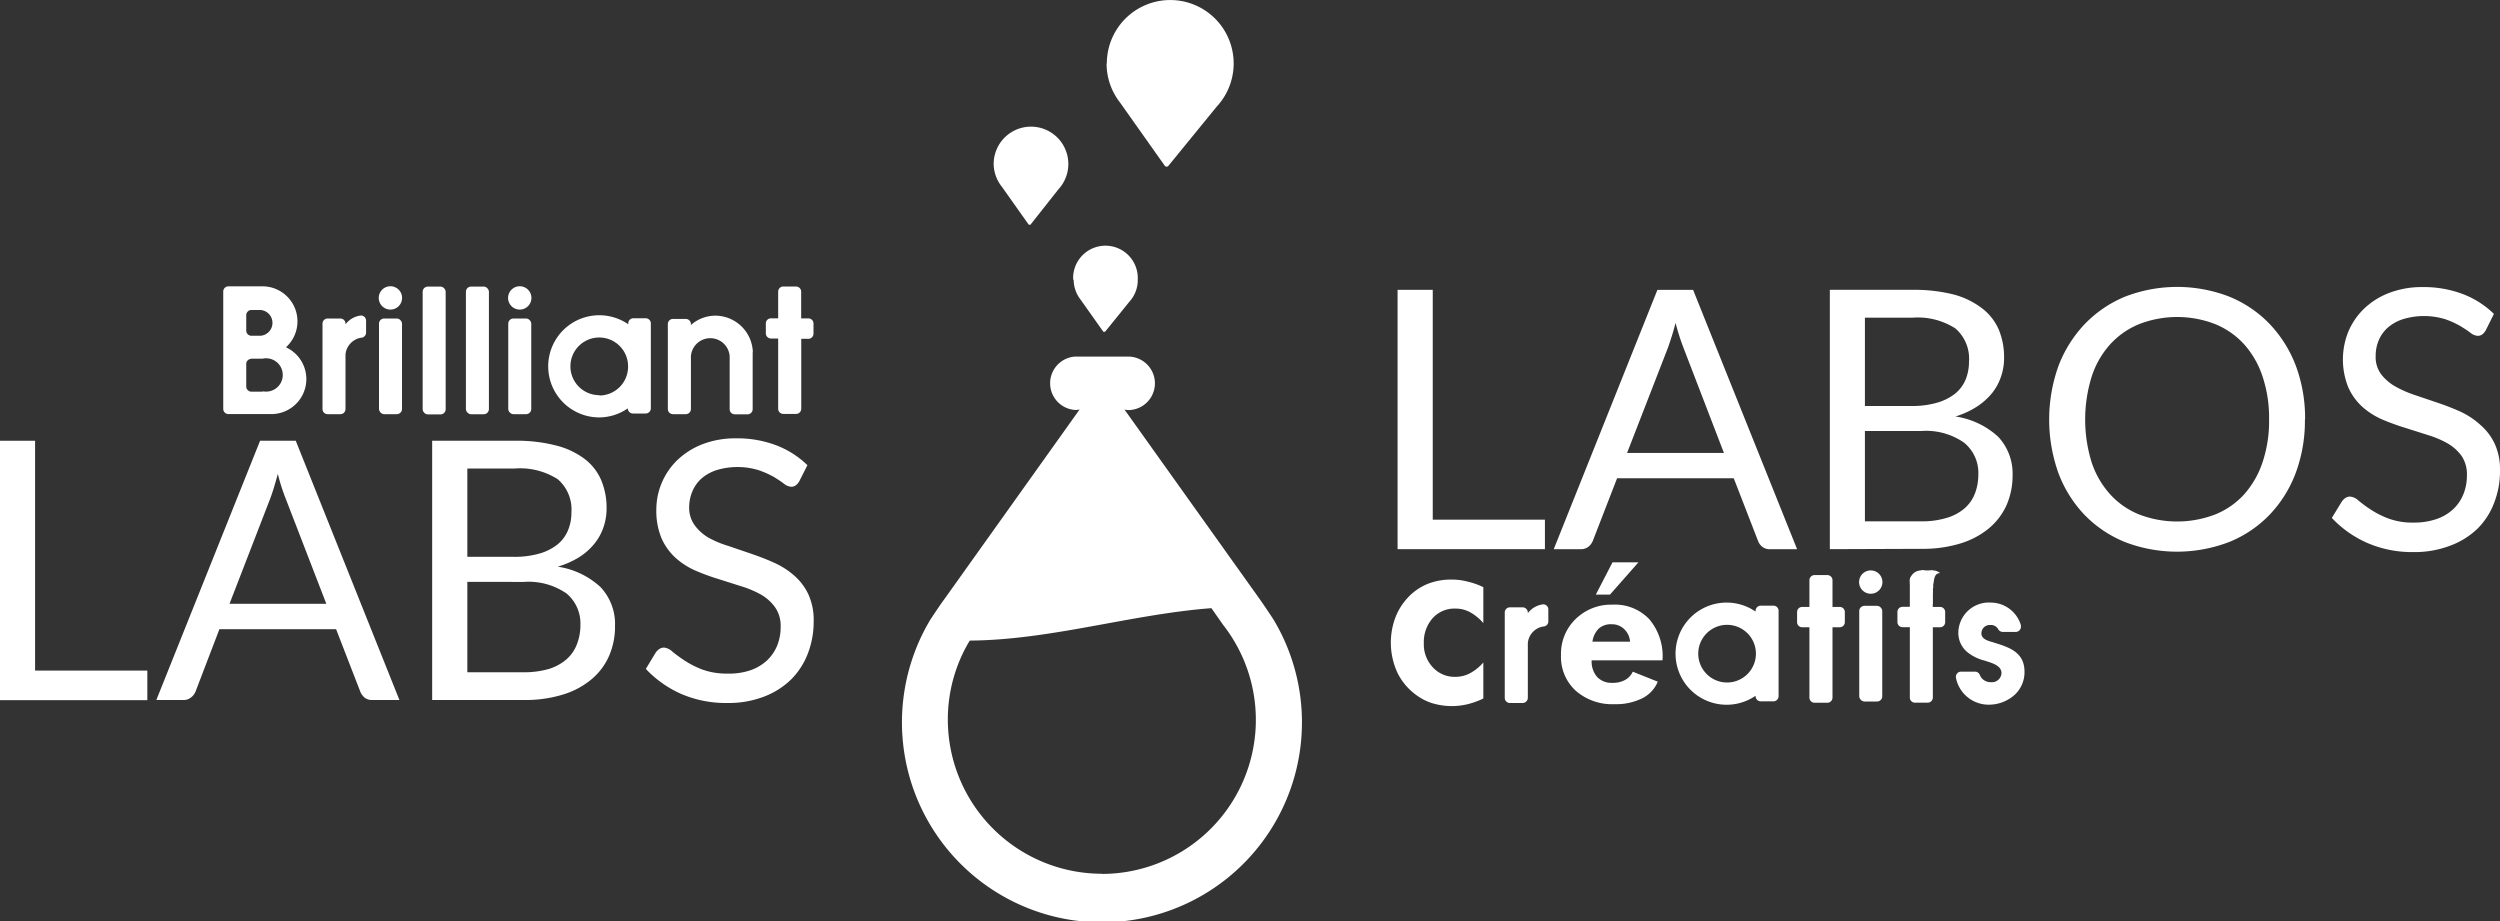 <svg xmlns="http://www.w3.org/2000/svg" viewBox="0 0 300 110.54"><rect x="0" y="0" width="300" height="110.54" fill="#333333" stroke="none"/><defs><style>.cls-1{fill:#fff;}</style></defs><g id="Layer_2" data-name="Layer 2"><g id="Layer_1-2" data-name="Layer 1"><polygon class="cls-1" points="4.21 80.47 17.68 80.47 17.68 84.02 0 84.02 0 52.89 4.21 52.89 4.21 80.47"/><path class="cls-1" d="M47.93,84H44.67a1.39,1.39,0,0,1-.91-.28,1.85,1.85,0,0,1-.52-.71L40.33,75.5h-14L23.46,83a1.74,1.74,0,0,1-.53.69A1.39,1.39,0,0,1,22,84H18.76L31.21,52.89h4.28ZM27.54,72.46H39.16L34.27,59.8a22.83,22.83,0,0,1-.93-2.93c-.16.59-.32,1.14-.47,1.64s-.3.93-.44,1.31Z"/><path class="cls-1" d="M51.86,84V52.89h9.93a18.79,18.79,0,0,1,4.94.57,9.56,9.56,0,0,1,3.41,1.6,6.34,6.34,0,0,1,2,2.55,8.59,8.59,0,0,1,.65,3.4,6.89,6.89,0,0,1-.36,2.22,6.42,6.42,0,0,1-1.09,2,7.56,7.56,0,0,1-1.82,1.62A10.33,10.33,0,0,1,66.92,68a9.65,9.65,0,0,1,5.14,2.45,6.43,6.43,0,0,1,1.74,4.69,8.69,8.69,0,0,1-.73,3.61,7.63,7.63,0,0,1-2.13,2.8,9.74,9.74,0,0,1-3.43,1.81,15.29,15.29,0,0,1-4.63.64Zm4.22-17.18h5.56a10.83,10.83,0,0,0,3.08-.39,6.25,6.25,0,0,0,2.16-1.08,4.27,4.27,0,0,0,1.27-1.69,5.4,5.4,0,0,0,.42-2.16,4.79,4.79,0,0,0-1.65-4,8.4,8.4,0,0,0-5.13-1.28H56.08Zm0,3V80.67h6.73a10.49,10.49,0,0,0,3.1-.41A5.89,5.89,0,0,0,68,79.1a4.57,4.57,0,0,0,1.23-1.79A6.32,6.32,0,0,0,69.65,75,4.7,4.7,0,0,0,68,71.23a8,8,0,0,0-5.16-1.4Z"/><path class="cls-1" d="M95.91,57.76a1.68,1.68,0,0,1-.41.48.94.94,0,0,1-.57.17,1.56,1.56,0,0,1-.86-.37,13.73,13.73,0,0,0-1.23-.82A11.07,11.07,0,0,0,91,56.41a8.69,8.69,0,0,0-5,0,5.3,5.3,0,0,0-1.81,1A4.33,4.33,0,0,0,83.07,59a5,5,0,0,0-.37,1.9A3.55,3.55,0,0,0,83.34,63,5.57,5.57,0,0,0,85,64.51a12.21,12.21,0,0,0,2.39,1l2.73.93c.94.32,1.85.67,2.74,1.07a9.6,9.6,0,0,1,2.39,1.51A6.87,6.87,0,0,1,97,71.31a7.4,7.4,0,0,1,.64,3.26,10.58,10.58,0,0,1-.69,3.83,8.91,8.91,0,0,1-2,3.12,9.54,9.54,0,0,1-3.28,2.08,12,12,0,0,1-4.42.76,13.55,13.55,0,0,1-5.51-1.09,13.17,13.17,0,0,1-4.24-3l1.21-2a1.64,1.64,0,0,1,.43-.4,1,1,0,0,1,.55-.16,1.71,1.71,0,0,1,1,.49,17.92,17.92,0,0,0,1.47,1.07,11.4,11.4,0,0,0,2.13,1.08,8.53,8.53,0,0,0,3,.48A7.88,7.88,0,0,0,90,80.45a5.68,5.68,0,0,0,2-1.16,5.12,5.12,0,0,0,1.25-1.79,6,6,0,0,0,.43-2.33A3.87,3.87,0,0,0,93,72.86a5.45,5.45,0,0,0-1.68-1.51,12.1,12.1,0,0,0-2.38-1l-2.74-.87a26.37,26.37,0,0,1-2.73-1,8.87,8.87,0,0,1-2.38-1.52,7,7,0,0,1-1.69-2.33,8.47,8.47,0,0,1-.64-3.47,8.29,8.29,0,0,1,2.5-5.93,9.18,9.18,0,0,1,3-1.91,11,11,0,0,1,4.12-.72,13.16,13.16,0,0,1,4.75.83,11,11,0,0,1,3.76,2.39Z"/><rect class="cls-1" x="55.91" y="34.39" width="2.76" height="15.32" rx="0.62"/><rect class="cls-1" x="50.72" y="34.39" width="2.76" height="15.34" rx="0.62"/><rect class="cls-1" x="45.48" y="38.22" width="2.76" height="11.48" rx="0.62"/><path class="cls-1" d="M97,38.21h-.86V35a.62.62,0,0,0-.62-.62H94a.62.62,0,0,0-.62.62v3.2h-.86a.61.61,0,0,0-.62.62V40a.62.62,0,0,0,.62.62h.86v8.43a.62.62,0,0,0,.62.62h1.53a.62.62,0,0,0,.62-.62V40.66H97a.62.62,0,0,0,.62-.62V38.83a.61.61,0,0,0-.62-.62"/><path class="cls-1" d="M77.48,38.19H76a.61.61,0,0,0-.61.62v.1a6.13,6.13,0,1,0-3.48,11.18A6.06,6.06,0,0,0,75.34,49v0a.61.61,0,0,0,.61.62h1.53a.62.62,0,0,0,.62-.62V38.81a.62.62,0,0,0-.62-.62m-5.56,9.23A3.46,3.46,0,1,1,75.37,44a3.46,3.46,0,0,1-3.45,3.46"/><path class="cls-1" d="M43.31,37.86a2.71,2.71,0,0,0-1.85,1.06v-.08a.62.62,0,0,0-.62-.62H39.32a.62.62,0,0,0-.62.62V49.09a.61.61,0,0,0,.62.61h1.52a.61.61,0,0,0,.62-.61V42.53a2.25,2.25,0,0,1,1.85-2,.62.62,0,0,0,.62-.62V38.48a.62.62,0,0,0-.62-.62"/><path class="cls-1" d="M34.35,41.64a4.2,4.2,0,0,0-2.75-7.28H27.41a.62.62,0,0,0-.62.62V49.07a.62.62,0,0,0,.62.62H32.6a4.2,4.2,0,0,0,1.75-8m-4.8-3.87a.62.62,0,0,1,.62-.62h1.1a1.55,1.55,0,0,1,0,3.09h-1.1a.62.62,0,0,1-.62-.62Zm2,9.18H30.17a.62.62,0,0,1-.62-.62V43.66c0-.34.28-.62.75-.62h1.21a2,2,0,1,1,0,3.91"/><path class="cls-1" d="M90.34,42.25a4.52,4.52,0,0,0-4.52-4.37A4.45,4.45,0,0,0,82.91,39v-.11a.62.62,0,0,0-.62-.62H80.76a.62.62,0,0,0-.62.62V49.08a.62.62,0,0,0,.62.62h1.53a.62.62,0,0,0,.62-.62V45.86h0V42.76h0a2.33,2.33,0,0,1,4.65,0h0v6.39a.62.62,0,0,0,.61.57h1.53a.62.62,0,0,0,.62-.62V42.29s0,0,0,0"/><rect class="cls-1" x="60.99" y="38.22" width="2.76" height="11.48" rx="0.62"/><path class="cls-1" d="M48.25,35.75a1.4,1.4,0,1,1-1.4-1.4,1.4,1.4,0,0,1,1.4,1.4"/><path class="cls-1" d="M63.77,35.75a1.4,1.4,0,1,1-1.4-1.4,1.4,1.4,0,0,1,1.4,1.4"/><path class="cls-1" d="M128.84,33.55a3.9,3.9,0,0,0,.82,2.39l2.74,3.87a.16.16,0,0,0,.11,0,.17.17,0,0,0,.1,0v0h0l2.92-3.61a3.83,3.83,0,0,0,1-2.64,3.88,3.88,0,1,0-7.75,0"/><path class="cls-1" d="M132.79,7.61a7.6,7.6,0,0,0,1.61,4.69l5.38,7.6h0A.3.3,0,0,0,140,20a.27.27,0,0,0,.19-.08l0,0v0L146,12.8a7.61,7.61,0,1,0-13.18-5.19"/><path class="cls-1" d="M119.24,19.67a4.47,4.47,0,0,0,1,2.76l3.17,4.48a.16.16,0,0,0,.13.06.21.21,0,0,0,.11,0l0,0h0L127,22.73a4.48,4.48,0,1,0-7.76-3.06"/><path class="cls-1" d="M152.89,74.46c-.19-.32-1.32-2-1.7-2.53L134.94,49.15a2.92,2.92,0,0,0,.44.06,3.21,3.21,0,0,0,0-6.42H129a3.21,3.21,0,0,0,.11,6.41,2.92,2.92,0,0,0,.44-.06L113.3,71.93c-.39.51-1.52,2.21-1.72,2.53a24,24,0,1,0,41.31,0m-20.65,30.39a18.5,18.5,0,0,1-18.5-18.51,18.28,18.28,0,0,1,2.63-9.47c9.68-.06,19.37-3.16,29-3.89l1.4,2a18.49,18.49,0,0,1-14.58,29.89"/><polygon class="cls-1" points="171.93 62.36 185.39 62.36 185.39 65.9 167.71 65.9 167.71 34.78 171.93 34.78 171.93 62.36"/><path class="cls-1" d="M215.65,65.9h-3.26a1.38,1.38,0,0,1-.91-.28,1.63,1.63,0,0,1-.52-.72l-2.91-7.51h-14l-2.91,7.51a1.74,1.74,0,0,1-.52.7,1.4,1.4,0,0,1-.91.3h-3.26l12.44-31.12h4.28Zm-20.4-11.55h11.62L202,41.69a26.75,26.75,0,0,1-.93-2.94c-.16.6-.31,1.14-.47,1.64s-.3.94-.44,1.32Z"/><path class="cls-1" d="M219.58,65.9V34.78h9.92a19.26,19.26,0,0,1,4.94.56A9.65,9.65,0,0,1,237.85,37a6.45,6.45,0,0,1,2,2.55,8.59,8.59,0,0,1,.64,3.4,6.89,6.89,0,0,1-.36,2.22,6.44,6.44,0,0,1-1.08,2,7.84,7.84,0,0,1-1.83,1.63,10.33,10.33,0,0,1-2.57,1.18,9.61,9.61,0,0,1,5.15,2.45A6.46,6.46,0,0,1,241.51,57a8.85,8.85,0,0,1-.72,3.61,7.86,7.86,0,0,1-2.13,2.8,9.92,9.92,0,0,1-3.43,1.81,15.35,15.35,0,0,1-4.64.64Zm4.21-17.18h5.56a10.73,10.73,0,0,0,3.08-.39,6.39,6.39,0,0,0,2.17-1.08,4.37,4.37,0,0,0,1.27-1.69,5.65,5.65,0,0,0,.41-2.16,4.79,4.79,0,0,0-1.65-4,8.38,8.38,0,0,0-5.13-1.28h-5.71Zm0,3V62.56h6.73a10.06,10.06,0,0,0,3.1-.42A5.73,5.73,0,0,0,235.75,61,4.54,4.54,0,0,0,237,59.2a6.36,6.36,0,0,0,.4-2.27,4.67,4.67,0,0,0-1.71-3.81,8,8,0,0,0-5.16-1.4Z"/><path class="cls-1" d="M276.59,50.35a18,18,0,0,1-1.11,6.42,14.71,14.71,0,0,1-3.13,5,14,14,0,0,1-4.85,3.27,17.47,17.47,0,0,1-12.52,0,14.22,14.22,0,0,1-4.85-3.27,14.84,14.84,0,0,1-3.12-5,19.12,19.12,0,0,1,0-12.84,15.08,15.08,0,0,1,3.12-5A14.27,14.27,0,0,1,255,35.6a17.33,17.33,0,0,1,12.52,0,14.08,14.08,0,0,1,4.85,3.29,15,15,0,0,1,3.13,5,18,18,0,0,1,1.11,6.42m-4.32,0a15.6,15.6,0,0,0-.79-5.15,10.93,10.93,0,0,0-2.21-3.85,9.61,9.61,0,0,0-3.48-2.42,12.6,12.6,0,0,0-9.1,0,9.61,9.61,0,0,0-3.48,2.42A10.67,10.67,0,0,0,251,45.2a17.36,17.36,0,0,0,0,10.29,10.71,10.71,0,0,0,2.23,3.84,9.47,9.47,0,0,0,3.48,2.41,12.74,12.74,0,0,0,9.1,0,9.47,9.47,0,0,0,3.48-2.41,11,11,0,0,0,2.21-3.84,15.5,15.5,0,0,0,.79-5.14"/><path class="cls-1" d="M298.29,39.64a1.62,1.62,0,0,1-.42.49.89.89,0,0,1-.56.17,1.56,1.56,0,0,1-.86-.37,14.06,14.06,0,0,0-1.24-.82,10.16,10.16,0,0,0-1.8-.81,8.69,8.69,0,0,0-5.05,0,5.2,5.2,0,0,0-1.81,1,4.24,4.24,0,0,0-1.1,1.53,4.8,4.8,0,0,0-.37,1.9,3.48,3.48,0,0,0,.64,2.16,5.66,5.66,0,0,0,1.69,1.47,13.14,13.14,0,0,0,2.39,1.05l2.74.93a29.33,29.33,0,0,1,2.74,1.07A9.54,9.54,0,0,1,297.66,51a6.79,6.79,0,0,1,1.7,2.24,7.39,7.39,0,0,1,.64,3.25,10.39,10.39,0,0,1-.7,3.84,8.65,8.65,0,0,1-2,3.11A9.47,9.47,0,0,1,294,65.49a12,12,0,0,1-4.43.76,13.51,13.51,0,0,1-5.5-1.1,13,13,0,0,1-4.25-3l1.22-2a1.77,1.77,0,0,1,.42-.4,1,1,0,0,1,.56-.16,1.74,1.74,0,0,1,1,.48,15.74,15.74,0,0,0,1.47,1.08,10.73,10.73,0,0,0,2.12,1.07,8.35,8.35,0,0,0,3.06.49,8.22,8.22,0,0,0,2.67-.41,5.54,5.54,0,0,0,2-1.16,5,5,0,0,0,1.25-1.79,6,6,0,0,0,.44-2.33,3.94,3.94,0,0,0-.64-2.31,5.38,5.38,0,0,0-1.69-1.51,11.75,11.75,0,0,0-2.37-1l-2.74-.87a28.06,28.06,0,0,1-2.74-1,9,9,0,0,1-2.38-1.52,7,7,0,0,1-1.68-2.34,8.94,8.94,0,0,1,0-6.65,8.32,8.32,0,0,1,1.86-2.74,8.92,8.92,0,0,1,3-1.91,10.92,10.92,0,0,1,4.11-.72,13.21,13.21,0,0,1,4.76.83,10.83,10.83,0,0,1,3.75,2.39Z"/><path class="cls-1" d="M178,70.46v4.31a5.88,5.88,0,0,0-1.62-1.32,3.65,3.65,0,0,0-1.72-.42,3.52,3.52,0,0,0-2.75,1.16,4.33,4.33,0,0,0-1.05,3,4,4,0,0,0,1.07,2.88,3.54,3.54,0,0,0,2.73,1.15,3.65,3.65,0,0,0,1.72-.42A5.76,5.76,0,0,0,178,79.5v4.32a9.62,9.62,0,0,1-1.87.68,8.08,8.08,0,0,1-4.06-.06,6.11,6.11,0,0,1-1.85-.85,7.28,7.28,0,0,1-2.47-2.74,8.61,8.61,0,0,1-.31-6.73A7.33,7.33,0,0,1,169,71.65a6.76,6.76,0,0,1,2.31-1.58,7.56,7.56,0,0,1,2.87-.52,7.45,7.45,0,0,1,1.88.23A9,9,0,0,1,178,70.46Z"/><rect class="cls-1" x="223.11" y="72.7" width="2.76" height="11.48" rx="0.62"/><path class="cls-1" d="M220.76,72.83h-.86v-3.2a.62.62,0,0,0-.62-.62h-1.53a.62.62,0,0,0-.62.62v3.2h-.86a.61.61,0,0,0-.62.61v1.22a.61.61,0,0,0,.62.61h.86v8.44a.62.62,0,0,0,.62.62h1.53a.62.62,0,0,0,.62-.62V75.27h.86a.61.61,0,0,0,.62-.61V73.44a.61.61,0,0,0-.62-.61"/><path class="cls-1" d="M212.81,72.68h-1.52a.62.62,0,0,0-.62.62v.09a6.13,6.13,0,1,0,0,10.1v.05a.62.62,0,0,0,.62.62h1.52a.62.62,0,0,0,.62-.62V73.3a.61.61,0,0,0-.62-.62m-5.56,9.22a3.46,3.46,0,1,1,3.46-3.46,3.46,3.46,0,0,1-3.46,3.46"/><path class="cls-1" d="M185.19,72.52a2.69,2.69,0,0,0-1.85,1.06V73.5a.63.63,0,0,0-.63-.62h-1.52a.62.62,0,0,0-.62.62V83.74a.62.62,0,0,0,.62.62h1.52a.63.63,0,0,0,.63-.62V77.18a2.21,2.21,0,0,1,1.85-2,.61.61,0,0,0,.61-.62V73.14a.61.61,0,0,0-.61-.62"/><path class="cls-1" d="M225.89,69.85a1.4,1.4,0,1,1-1.4-1.4,1.4,1.4,0,0,1,1.4,1.4"/><path class="cls-1" d="M239.32,77.12c-.56-.17-1.57-.36-1.55-1.12a1,1,0,0,1,1.07-1,1,1,0,0,1,.95.51h0a.62.62,0,0,0,.51.32h1.62a.62.62,0,0,0,.59-.61s0-.08,0-.11a.24.24,0,0,1,0-.08,3.79,3.79,0,0,0-3.6-2.72A3.67,3.67,0,0,0,235,75.87a3,3,0,0,0,1.11,2.41,5.36,5.36,0,0,0,2.07,1c.73.25,2,.54,2,1.49a1.15,1.15,0,0,1-1.29,1.09,1.37,1.37,0,0,1-1.32-.89,0,0,0,0,1,0,0,.61.61,0,0,0-.56-.37h-1.69a.61.61,0,0,0-.61.61.36.36,0,0,0,0,.11h0a4,4,0,0,0,4.07,3.24,4.63,4.63,0,0,0,3-1.2,3.69,3.69,0,0,0,1.16-2.75c0-2.29-1.74-2.91-3.58-3.47"/><path class="cls-1" d="M199.49,79.24H191a2.81,2.81,0,0,0,.66,2,2.37,2.37,0,0,0,1.84.7A3,3,0,0,0,195,81.6a2.11,2.11,0,0,0,.93-1l3,1.2a3.85,3.85,0,0,1-1.87,2,7.08,7.08,0,0,1-3.31.7,6.62,6.62,0,0,1-4.67-1.62,5.5,5.5,0,0,1-1.76-4.27,5.78,5.78,0,0,1,1.76-4.33,6.09,6.09,0,0,1,4.45-1.72,5.67,5.67,0,0,1,4.38,1.74,6.86,6.86,0,0,1,1.6,4.79ZM195.61,77a2.35,2.35,0,0,0-.72-1.52,2.13,2.13,0,0,0-1.51-.57,2.17,2.17,0,0,0-1.53.52,2.77,2.77,0,0,0-.76,1.57Zm1-9.52-3.41,3.87h-1.7l2-3.87Z"/><path class="cls-1" d="M232.8,72.83h-.87V71.35a1.09,1.09,0,0,1,0-.36s0,0,0-.07a.48.48,0,0,1,0-.29v-1a.62.62,0,0,0-.62-.62h-1.53a.61.61,0,0,0-.6.54s0,0,0,0,0,0,0,.09v.18h0v3h-.87a.61.61,0,0,0-.62.61v1.22a.61.61,0,0,0,.62.61h.87v8.44a.61.61,0,0,0,.61.62h1.53a.62.62,0,0,0,.62-.62V75.27h.87a.61.61,0,0,0,.61-.61V73.44a.61.61,0,0,0-.61-.61"/><path class="cls-1" d="M230.55,68.45a1.4,1.4,0,0,0-1.37,1.1s0,0,0,0,0,0,0,.09v.2a.28.28,0,0,1,0,.13,1.4,1.4,0,1,0,1.39-1.55"/><path class="cls-1" d="M232,70.48a1.09,1.09,0,0,1,0-.4c.11-.52.08-1.29.81-1.31a1.35,1.35,0,0,0-.87-.32,1.4,1.4,0,0,0,0,2.8,2.26,2.26,0,0,1,0-.26s0,0,0-.06a.62.62,0,0,1,0-.33,1.27,1.27,0,0,1,.07-.12"/><rect class="cls-1" x="230.55" y="68.45" width="1.4" height="0.55"/><rect class="cls-1" x="231.85" y="70.42" width="0.08" height="2.05"/></g></g></svg>